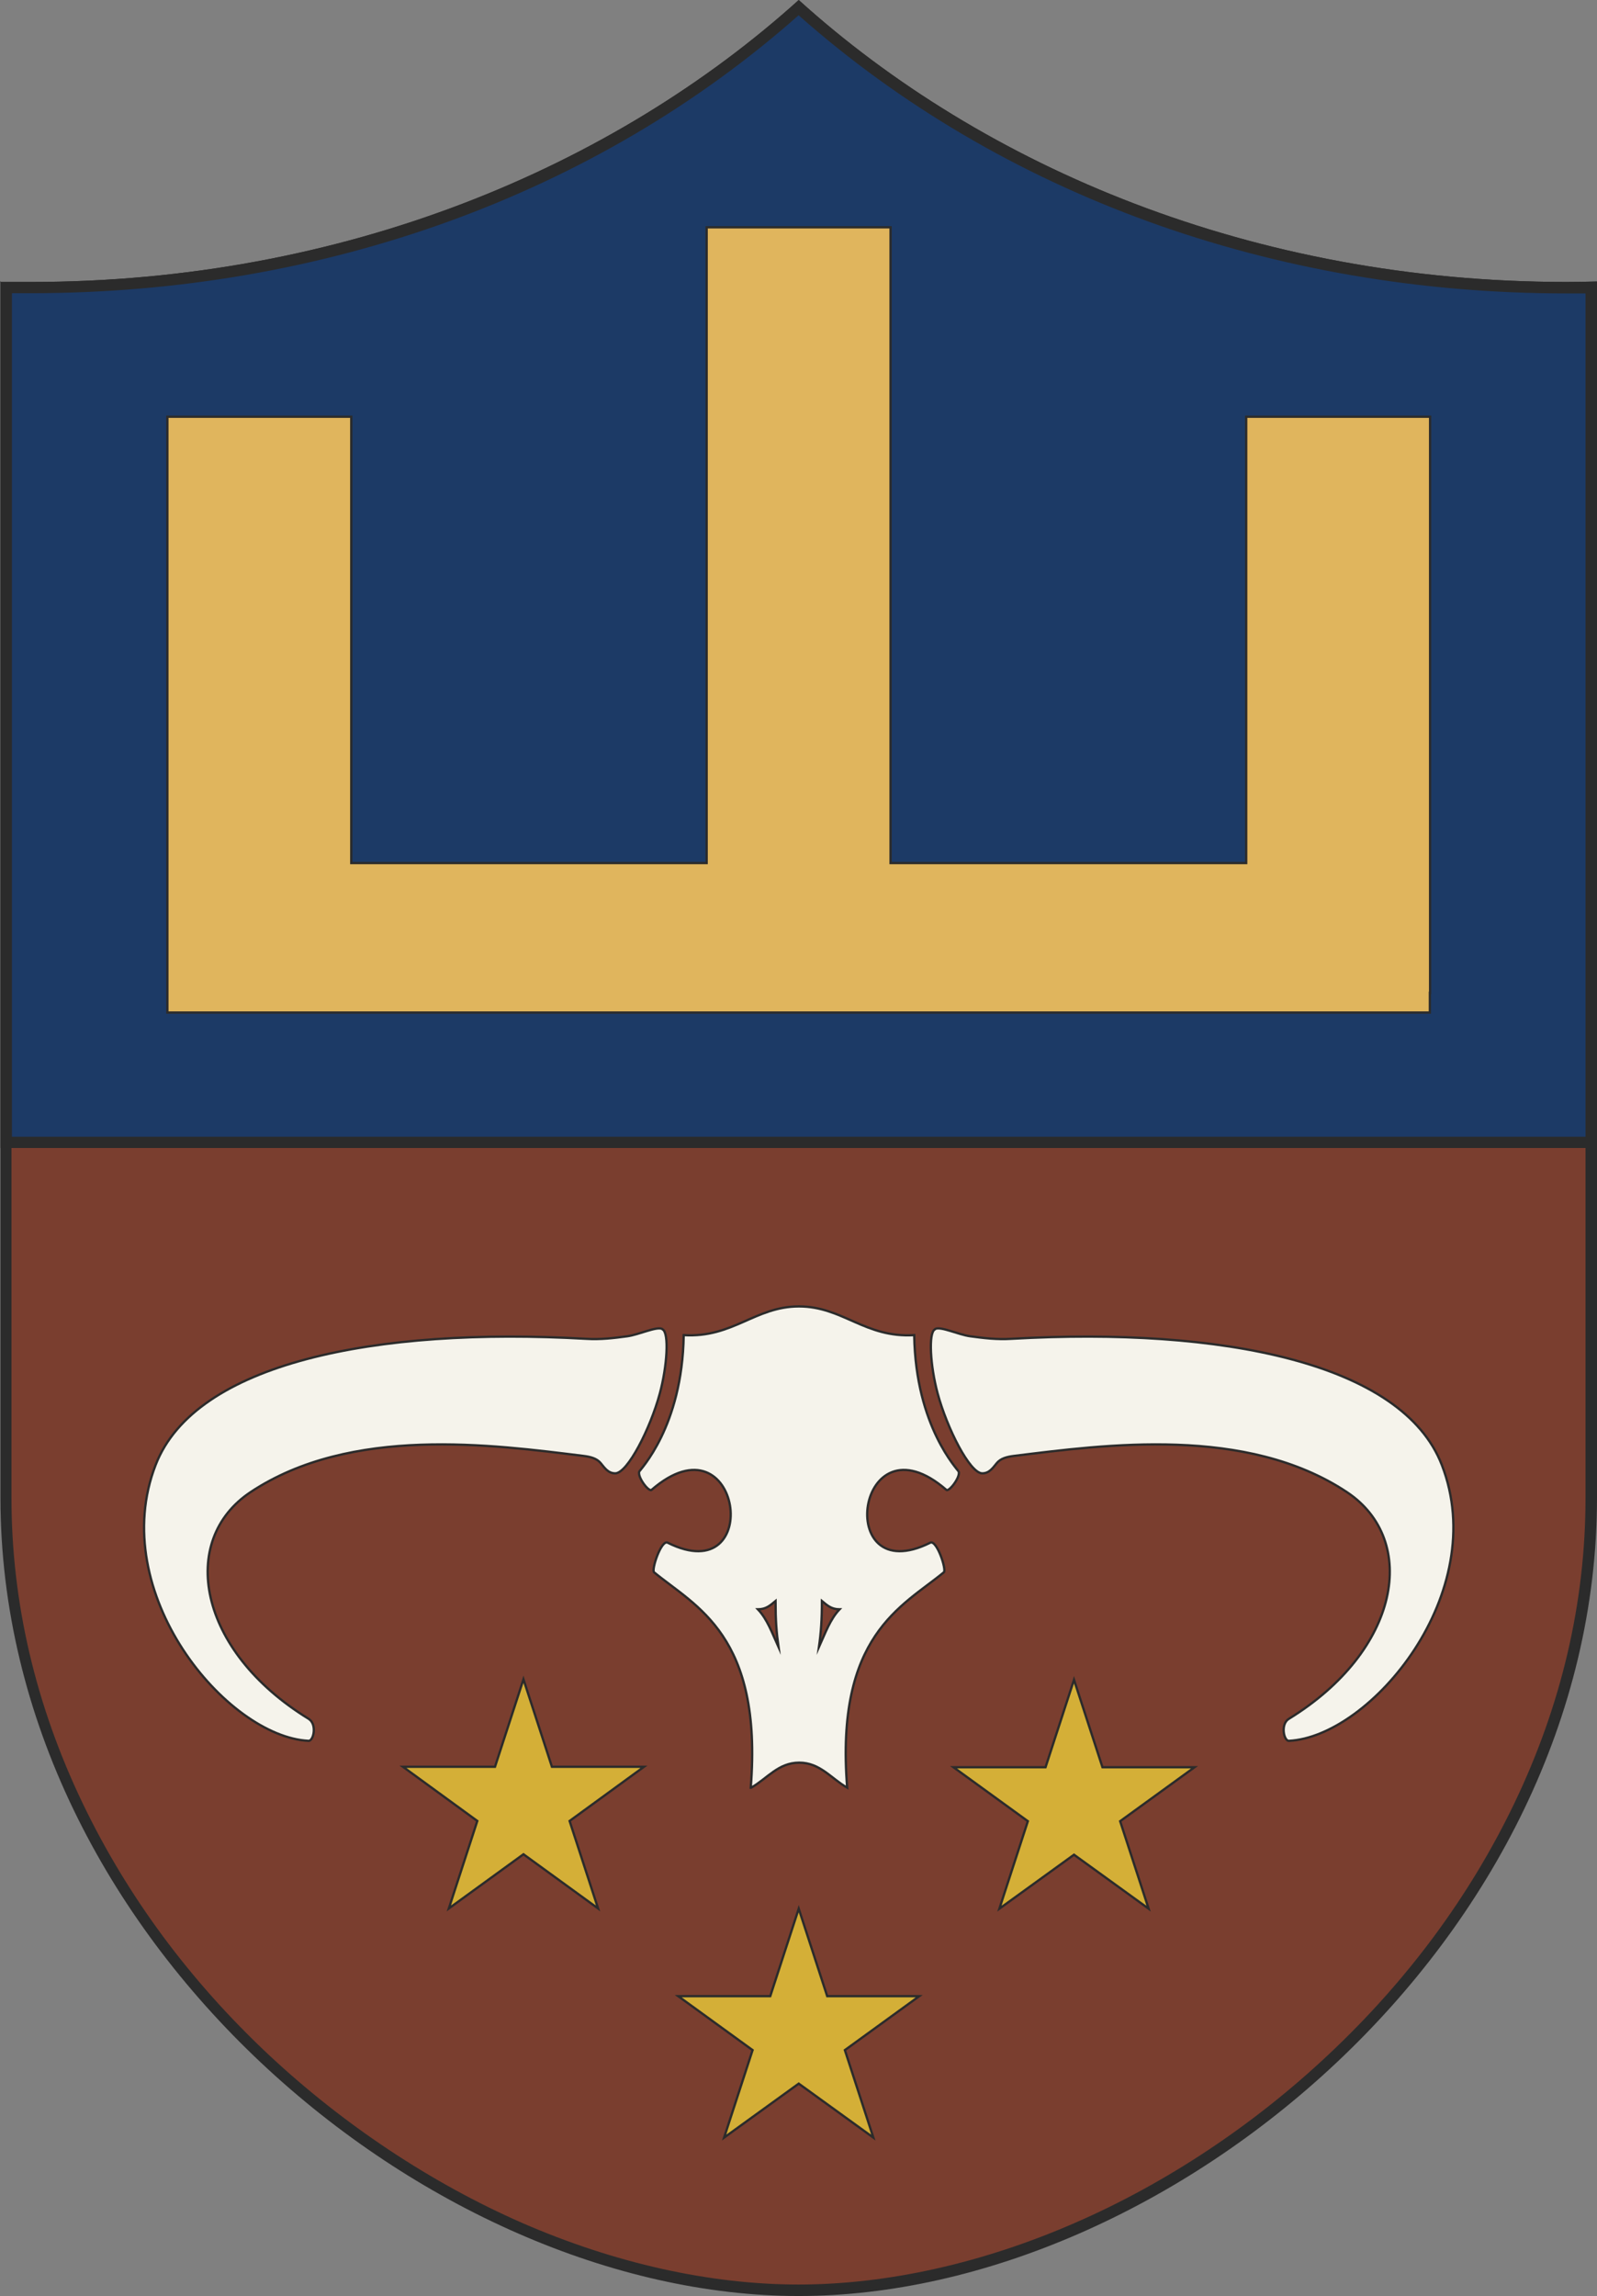<?xml version="1.0" encoding="UTF-8"?>
<svg id="Ebene_1" xmlns="http://www.w3.org/2000/svg" version="1.1" viewBox="0 0 695.6 1000">
  <rect x="0" y="0" width="695.6" height="1000" fill="#808080" stroke="none"/>
  <!-- Generator: Adobe Illustrator 29.8.2, SVG Export Plug-In . SVG Version: 2.1.1 Build 3)  -->
  <g id="rect1875">
    <path d="M347.9,997.5c-78.4,0-165.4-37.7-232.5-100.9-34.5-32.5-61.8-69.4-81.3-109.8-20.9-43.4-31.4-88.6-31.4-134.5V125.2c3.6,0,7.2.1,10.8.1h0c127.8,0,246.5-43.3,334.4-121.9,88,78.6,206.6,121.9,334.4,121.9s7.2,0,10.8-.1v527.1c0,45.9-10.6,91.1-31.4,134.5-19.4,40.4-46.8,77.3-81.3,109.8-67.2,63.2-154.1,100.9-232.5,100.9Z" fill="#7a3e2f" fill-rule="evenodd"/>
    <path d="M347.9,6.7c88.2,78.1,206.8,121.1,334.4,121.1s5.5,0,8.3,0v524.6c0,45.5-10.5,90.4-31.2,133.4-19.3,40.1-46.4,76.8-80.7,109-32.6,30.7-70.8,56.1-110.6,73.4-40.1,17.5-81.7,26.8-120.3,26.8s-80.1-9.3-120.3-26.8c-39.7-17.4-77.9-42.8-110.6-73.4-34.3-32.2-61.4-68.9-80.7-109-20.7-43-31.2-87.9-31.2-133.4V127.7c2.8,0,5.5,0,8.3,0,127.6,0,246.2-43,334.4-121.1M347.9,0C267.2,72.8,149.7,122.8,13.5,122.8s-8.8,0-13.3-.2v529.7c0,192.6,186.7,347.7,347.7,347.7s347.7-155.1,347.7-347.7V122.6c-4.5.1-8.9.2-13.3.2-136.2,0-253.8-49.9-334.4-122.8h0Z" fill="#2b2b2b"/>
  </g>
  <g id="rect18751" data-name="rect1875">
    <path d="M2.7,497.5V125.2c3.6,0,7.2.1,10.8.1h0c127.8,0,246.5-43.3,334.4-121.9,88,78.6,206.6,121.9,334.4,121.9,3.6,0,7.2,0,10.8-.1v372.3H2.7Z" fill="#1c3a66" fill-rule="evenodd"/>
    <path d="M347.9,6.7c88.2,78.1,206.8,121.1,334.4,121.1s5.5,0,8.3,0v367.3H5.2V127.7c2.8,0,5.5,0,8.3,0,127.6,0,246.2-43,334.4-121.1M347.9,0C267.2,72.8,149.7,122.8,13.5,122.8s-8.8,0-13.3-.2v377.4h695.4V122.6c-4.5.1-8.9.2-13.3.2-136.2,0-253.8-49.9-334.4-122.8h0Z" fill="#2b2b2b"/>
  </g>
  <polygon points="72.9 441 72.9 181.5 153 181.5 153 375.9 307.8 375.9 307.8 99 387.9 99 387.9 375.9 542.8 375.9 542.8 181.5 622.9 181.5 622.9 432.4 622.8 432.4 622.8 441 72.9 441" fill="#e0b55d" stroke="#2b2b2b" stroke-miterlimit="10"/>
  <g>
    <path id="path935" d="M327,778.6c5.3-66.4-24-78.9-42.1-93.8-1.3-1,3.1-14.3,5.9-12.9,42.5,21.2,32.2-57-7-23-1.2,1-6.1-5.4-5.4-7.9.2-.8,18.8-19.3,19.4-59.5,21.4,1.3,31.1-12.5,50.2-12.5s28.7,13.8,50.2,12.5c.6,40.1,19.2,58.7,19.4,59.5.7,2.5-4.3,8.9-5.4,7.9-39.2-34-49.5,44.2-7,23,2.8-1.4,7.2,11.8,5.9,12.9-18.1,14.9-47.4,27.4-42.1,93.8-7-4-11.8-10.9-20.9-10.9s-13.9,6.9-20.9,10.9Z" fill="#f5f3eb" stroke="#2b2b2b" stroke-miterlimit="11.3"/>
    <path id="path937" d="M330.2,700.9c3.4,0,5.2-1.6,7.6-3.6,0,8.3.4,13.7,1.3,20.1-2.8-6.2-4.9-12.2-9-16.5h0Z" fill="#7a3e2f" stroke="#2b2b2b" stroke-miterlimit="11.3"/>
    <path id="path939" d="M288.6,579c2.9,1.5,2,16-1.2,27.9-4.1,15.2-14,34.7-19.4,34.8-3.1,0-4.6-2.3-6.4-4.5-1.7-2-4.3-2.7-7.5-3.1-39.7-4.9-101.2-13.3-145,15.8-31.5,21-23.1,69,25.3,98.7,3.8,2.3,2.2,9.7,0,9.6-35.7-1.8-88.2-64.5-66.6-120.2,17.2-44.4,95.7-60.1,187.4-54.9,6.4.4,12-.3,18-1.1,5.1-.7,12.8-4.4,15.2-3.2h0Z" fill="#f5f3eb" stroke="#2b2b2b" stroke-miterlimit="11.3"/>
    <path id="path958" d="M365.6,700.9c-3.4,0-5.2-1.6-7.6-3.6,0,8.3-.4,13.7-1.3,20.1,2.8-6.2,4.9-12.2,9-16.5h0Z" fill="#7a3e2f" stroke="#2b2b2b" stroke-miterlimit="11.3"/>
    <path id="path960" d="M407.2,579c-2.9,1.5-2,16,1.2,27.9,4.1,15.2,14,34.7,19.4,34.8,3.1,0,4.6-2.3,6.4-4.5,1.7-2,4.3-2.7,7.5-3.1,39.7-4.9,101.2-13.3,145,15.8,31.5,21,23.1,69-25.3,98.7-3.8,2.3-2.2,9.7,0,9.6,35.7-1.8,88.2-64.5,66.6-120.2-17.2-44.4-95.7-60.1-187.4-54.9-6.4.4-12-.3-18-1.1-5.1-.7-12.8-4.4-15.2-3.2h0Z" fill="#f5f3eb" stroke="#2b2b2b" stroke-miterlimit="11.3"/>
    <polygon points="228 731.4 240.4 769.5 280.5 769.5 248.1 793.1 260.5 831.2 228 807.6 195.5 831.2 207.9 793.1 175.5 769.5 215.6 769.5 228 731.4" fill="#d4af37" stroke="#2b2b2b" stroke-miterlimit="11.3"/>
    <polygon points="467.8 731.6 480.2 769.7 520.3 769.7 487.9 793.2 500.3 831.3 467.8 807.8 435.3 831.3 447.7 793.2 415.3 769.7 455.4 769.7 467.8 731.6" fill="#d4af37" stroke="#2b2b2b" stroke-miterlimit="11.3"/>
    <polygon points="347.9 831.3 360.3 869.4 400.4 869.4 368 892.9 380.4 931 347.9 907.5 315.4 931 327.8 892.9 295.4 869.4 335.5 869.4 347.9 831.3" fill="#d4af37" stroke="#2b2b2b" stroke-miterlimit="11.3"/>
  </g>
</svg>